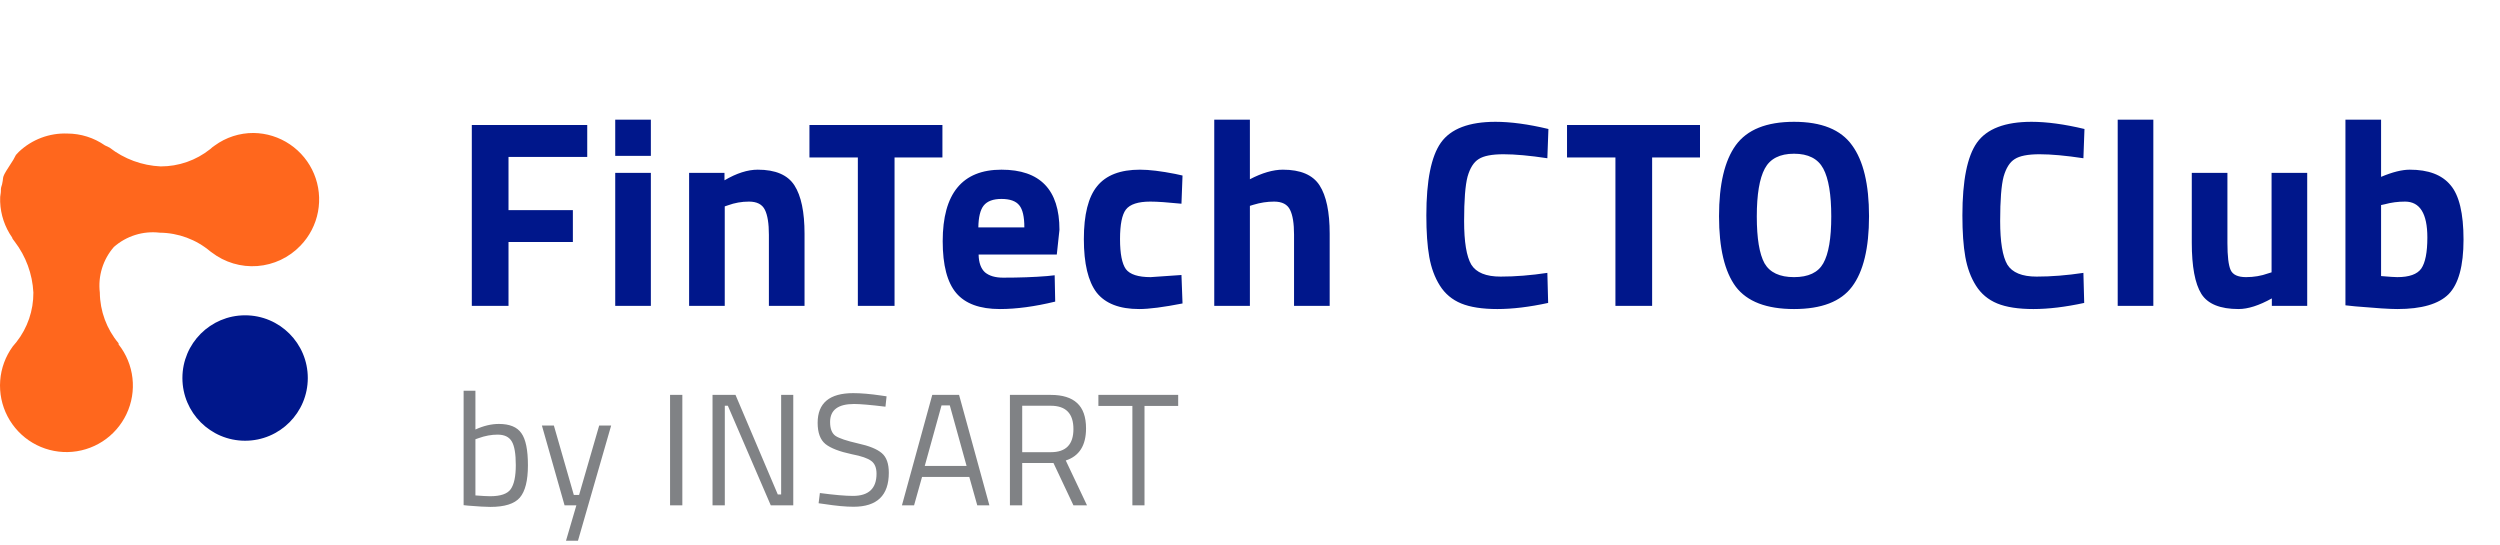 <svg width="188" height="41" viewBox="0 0 188 41" fill="none" xmlns="http://www.w3.org/2000/svg">
<path d="M35.48 23V9.4H44.16V11.8H38.24V15.8H43.08V18.2H38.24V23H35.48ZM46.265 23V13H48.945V23H46.265ZM46.265 11.72V9H48.945V11.72H46.265ZM54.501 23H51.821V13H54.481V13.56C55.388 13.027 56.221 12.76 56.981 12.76C58.315 12.76 59.235 13.153 59.741 13.94C60.248 14.727 60.501 15.94 60.501 17.58V23H57.821V17.66C57.821 16.807 57.721 16.18 57.521 15.78C57.321 15.367 56.921 15.16 56.321 15.16C55.775 15.16 55.248 15.253 54.741 15.44L54.501 15.52V23ZM60.87 11.84V9.4H70.87V11.84H67.27V23H64.51V11.84H60.87ZM73.591 19.14C73.604 19.753 73.764 20.2 74.071 20.48C74.391 20.747 74.844 20.88 75.431 20.88C76.671 20.88 77.777 20.84 78.751 20.76L79.311 20.7L79.351 22.68C77.817 23.053 76.431 23.24 75.191 23.24C73.684 23.24 72.591 22.84 71.911 22.04C71.231 21.24 70.891 19.94 70.891 18.14C70.891 14.553 72.364 12.76 75.311 12.76C78.217 12.76 79.671 14.267 79.671 17.28L79.471 19.14H73.591ZM77.031 17.1C77.031 16.3 76.904 15.747 76.651 15.44C76.397 15.12 75.951 14.96 75.311 14.96C74.684 14.96 74.237 15.127 73.971 15.46C73.717 15.78 73.584 16.327 73.571 17.1H77.031ZM85.726 12.76C86.419 12.76 87.306 12.867 88.386 13.08L88.926 13.2L88.846 15.32C87.793 15.213 87.013 15.16 86.506 15.16C85.586 15.16 84.973 15.36 84.666 15.76C84.373 16.147 84.226 16.887 84.226 17.98C84.226 19.073 84.373 19.827 84.666 20.24C84.973 20.64 85.593 20.84 86.526 20.84L88.846 20.68L88.926 22.82C87.499 23.1 86.413 23.24 85.666 23.24C84.186 23.24 83.119 22.827 82.466 22C81.826 21.16 81.506 19.82 81.506 17.98C81.506 16.14 81.839 14.813 82.506 14C83.173 13.173 84.246 12.76 85.726 12.76ZM93.992 23H91.312V9H93.992V13.48C94.912 13 95.739 12.76 96.472 12.76C97.805 12.76 98.725 13.153 99.232 13.94C99.739 14.727 99.992 15.94 99.992 17.58V23H97.312V17.64C97.312 16.8 97.212 16.18 97.012 15.78C96.812 15.367 96.412 15.16 95.812 15.16C95.292 15.16 94.772 15.24 94.252 15.4L93.992 15.48V23ZM116.421 22.78C115.008 23.087 113.734 23.24 112.601 23.24C111.468 23.24 110.561 23.1 109.881 22.82C109.201 22.54 108.668 22.093 108.281 21.48C107.894 20.867 107.628 20.147 107.481 19.32C107.334 18.493 107.261 17.453 107.261 16.2C107.261 13.573 107.628 11.747 108.361 10.72C109.108 9.68 110.474 9.16 112.461 9.16C113.608 9.16 114.934 9.34 116.441 9.7L116.361 11.9C115.041 11.7 113.941 11.6 113.061 11.6C112.194 11.6 111.574 11.72 111.201 11.96C110.828 12.187 110.548 12.627 110.361 13.28C110.188 13.933 110.101 15.047 110.101 16.62C110.101 18.193 110.281 19.287 110.641 19.9C111.014 20.5 111.748 20.8 112.841 20.8C113.948 20.8 115.121 20.707 116.361 20.52L116.421 22.78ZM117.84 11.84V9.4H127.84V11.84H124.24V23H121.48V11.84H117.84ZM132.691 19.8C133.091 20.493 133.831 20.84 134.911 20.84C135.991 20.84 136.724 20.493 137.111 19.8C137.511 19.093 137.711 17.92 137.711 16.28C137.711 14.627 137.511 13.427 137.111 12.68C136.711 11.933 135.977 11.56 134.911 11.56C133.844 11.56 133.111 11.933 132.711 12.68C132.311 13.427 132.111 14.627 132.111 16.28C132.111 17.92 132.304 19.093 132.691 19.8ZM139.271 21.56C138.431 22.68 136.977 23.24 134.911 23.24C132.844 23.24 131.384 22.68 130.531 21.56C129.691 20.427 129.271 18.66 129.271 16.26C129.271 13.86 129.691 12.08 130.531 10.92C131.384 9.747 132.844 9.16 134.911 9.16C136.977 9.16 138.431 9.747 139.271 10.92C140.124 12.08 140.551 13.86 140.551 16.26C140.551 18.66 140.124 20.427 139.271 21.56ZM156.732 22.78C155.319 23.087 154.045 23.24 152.912 23.24C151.779 23.24 150.872 23.1 150.192 22.82C149.512 22.54 148.979 22.093 148.592 21.48C148.205 20.867 147.939 20.147 147.792 19.32C147.645 18.493 147.572 17.453 147.572 16.2C147.572 13.573 147.939 11.747 148.672 10.72C149.419 9.68 150.785 9.16 152.772 9.16C153.919 9.16 155.245 9.34 156.752 9.7L156.672 11.9C155.352 11.7 154.252 11.6 153.372 11.6C152.505 11.6 151.885 11.72 151.512 11.96C151.139 12.187 150.859 12.627 150.672 13.28C150.499 13.933 150.412 15.047 150.412 16.62C150.412 18.193 150.592 19.287 150.952 19.9C151.325 20.5 152.059 20.8 153.152 20.8C154.259 20.8 155.432 20.707 156.672 20.52L156.732 22.78ZM159.251 23V9H161.931V23H159.251ZM170.822 13H173.502V23H170.842V22.44C169.882 22.973 169.049 23.24 168.342 23.24C166.955 23.24 166.022 22.86 165.542 22.1C165.062 21.327 164.822 20.04 164.822 18.24V13H167.502V18.28C167.502 19.267 167.582 19.94 167.742 20.3C167.902 20.66 168.289 20.84 168.902 20.84C169.489 20.84 170.042 20.747 170.562 20.56L170.822 20.48V13ZM181.217 12.76C182.617 12.76 183.637 13.147 184.277 13.92C184.93 14.68 185.257 16.047 185.257 18.02C185.257 19.993 184.883 21.36 184.137 22.12C183.39 22.867 182.103 23.24 180.277 23.24C179.703 23.24 178.657 23.173 177.137 23.04L176.377 22.96V9H179.057V13.3C179.91 12.94 180.63 12.76 181.217 12.76ZM180.277 20.84C181.17 20.84 181.77 20.627 182.077 20.2C182.383 19.76 182.537 18.98 182.537 17.86C182.537 16.06 181.977 15.16 180.857 15.16C180.323 15.16 179.817 15.227 179.337 15.36L179.057 15.42V20.76C179.67 20.813 180.077 20.84 180.277 20.84Z" fill="#00178B"/>
<path d="M37.516 31.88C38.324 31.88 38.888 32.112 39.208 32.576C39.536 33.032 39.7 33.836 39.7 34.988C39.7 36.14 39.496 36.952 39.088 37.424C38.688 37.888 37.948 38.12 36.868 38.12C36.532 38.12 35.976 38.088 35.2 38.024L34.864 37.988V29.384H35.752V32.3C36.36 32.02 36.948 31.88 37.516 31.88ZM36.856 37.316C37.64 37.316 38.156 37.14 38.404 36.788C38.66 36.428 38.788 35.824 38.788 34.976C38.788 34.128 38.688 33.536 38.488 33.2C38.288 32.856 37.932 32.684 37.42 32.684C36.956 32.684 36.48 32.772 35.992 32.948L35.752 33.032V37.256C36.272 37.296 36.64 37.316 36.856 37.316ZM40.751 32H41.651L43.151 37.22H43.547L45.059 32H45.959L43.463 40.664H42.563L43.343 38H42.455L40.751 32ZM50.388 38V29.696H51.312V38H50.388ZM53.582 38V29.696H55.31L58.49 37.184H58.742V29.696H59.654V38H57.962L54.734 30.512H54.506V38H53.582ZM64.223 30.38C63.023 30.38 62.423 30.832 62.423 31.736C62.423 32.24 62.559 32.588 62.831 32.78C63.111 32.964 63.671 33.152 64.511 33.344C65.359 33.528 65.959 33.772 66.311 34.076C66.663 34.372 66.839 34.864 66.839 35.552C66.839 37.256 65.955 38.108 64.187 38.108C63.603 38.108 62.871 38.04 61.991 37.904L61.559 37.844L61.655 37.076C62.743 37.22 63.571 37.292 64.139 37.292C65.323 37.292 65.915 36.736 65.915 35.624C65.915 35.176 65.783 34.856 65.519 34.664C65.263 34.464 64.779 34.296 64.067 34.16C63.131 33.96 62.467 33.704 62.075 33.392C61.683 33.072 61.487 32.54 61.487 31.796C61.487 30.308 62.379 29.564 64.163 29.564C64.747 29.564 65.447 29.624 66.263 29.744L66.671 29.804L66.587 30.584C65.475 30.448 64.687 30.38 64.223 30.38ZM67.826 38L70.106 29.696H72.122L74.402 38H73.49L72.89 35.864H69.338L68.738 38H67.826ZM70.802 30.488L69.542 35.036H72.686L71.426 30.488H70.802ZM76.87 34.82V38H75.946V29.696H79.018C79.898 29.696 80.558 29.9 80.998 30.308C81.446 30.716 81.67 31.352 81.67 32.216C81.67 33.496 81.162 34.3 80.146 34.628L81.742 38H80.722L79.222 34.82H76.87ZM79.03 34.004C80.158 34.004 80.722 33.424 80.722 32.264C80.722 31.096 80.154 30.512 79.018 30.512H76.87V34.004H79.03ZM82.599 30.524V29.696H88.599V30.524H86.067V38H85.155V30.524H82.599Z" fill="#808285"/>
<path d="M18.432 33.143C21.036 33.143 23.146 31.032 23.146 28.427C23.146 25.822 21.036 23.711 18.432 23.711C15.828 23.711 13.717 25.822 13.717 28.427C13.717 31.032 15.828 33.143 18.432 33.143Z" fill="#00178B"/>
<path d="M0.012 15.098C0.018 15.125 0.018 15.154 0.012 15.182C0.048 16.145 0.362 17.076 0.915 17.865C0.915 17.95 1.028 18.049 1.099 18.162C1.948 19.269 2.44 20.608 2.51 22.002C2.519 23.348 2.071 24.658 1.24 25.716L0.957 26.055C0.41 26.807 0.083 27.697 0.014 28.625C-0.055 29.553 0.136 30.482 0.566 31.308C0.996 32.133 1.647 32.822 2.447 33.296C3.247 33.771 4.164 34.013 5.094 33.995C6.024 33.977 6.931 33.699 7.712 33.194C8.493 32.688 9.117 31.974 9.514 31.133C9.912 30.291 10.067 29.356 9.961 28.431C9.856 27.507 9.495 26.63 8.918 25.899V25.815C8.02 24.746 7.521 23.398 7.507 22.002C7.433 21.388 7.49 20.765 7.672 20.174C7.854 19.583 8.159 19.037 8.565 18.571C9.032 18.161 9.58 17.853 10.174 17.668C10.767 17.483 11.392 17.425 12.01 17.498C13.406 17.509 14.754 18.009 15.821 18.91L15.919 18.98C16.899 19.734 18.123 20.099 19.355 20.006C20.587 19.912 21.742 19.366 22.596 18.472C23.274 17.77 23.732 16.886 23.913 15.927C24.094 14.968 23.991 13.977 23.616 13.076C23.24 12.175 22.61 11.403 21.802 10.857C20.993 10.31 20.043 10.012 19.067 10C18.017 9.995 16.993 10.326 16.145 10.946C16.024 11.025 15.911 11.115 15.807 11.214C14.748 12.058 13.434 12.517 12.08 12.514C10.685 12.45 9.345 11.957 8.241 11.101L7.888 10.932C7.059 10.355 6.074 10.045 5.065 10.042C4.397 10.017 3.731 10.125 3.106 10.36C2.481 10.595 1.909 10.953 1.423 11.412L1.197 11.652L1 12.019C0.012 13.53 0.318 13.154 0.167 13.798C0.167 13.883 0.067 14.067 0.067 14.236V14.363C0.067 14.545 -0.002 14.768 0.012 14.942L0.012 15.098Z" fill="#FF671D"/>
</svg>
